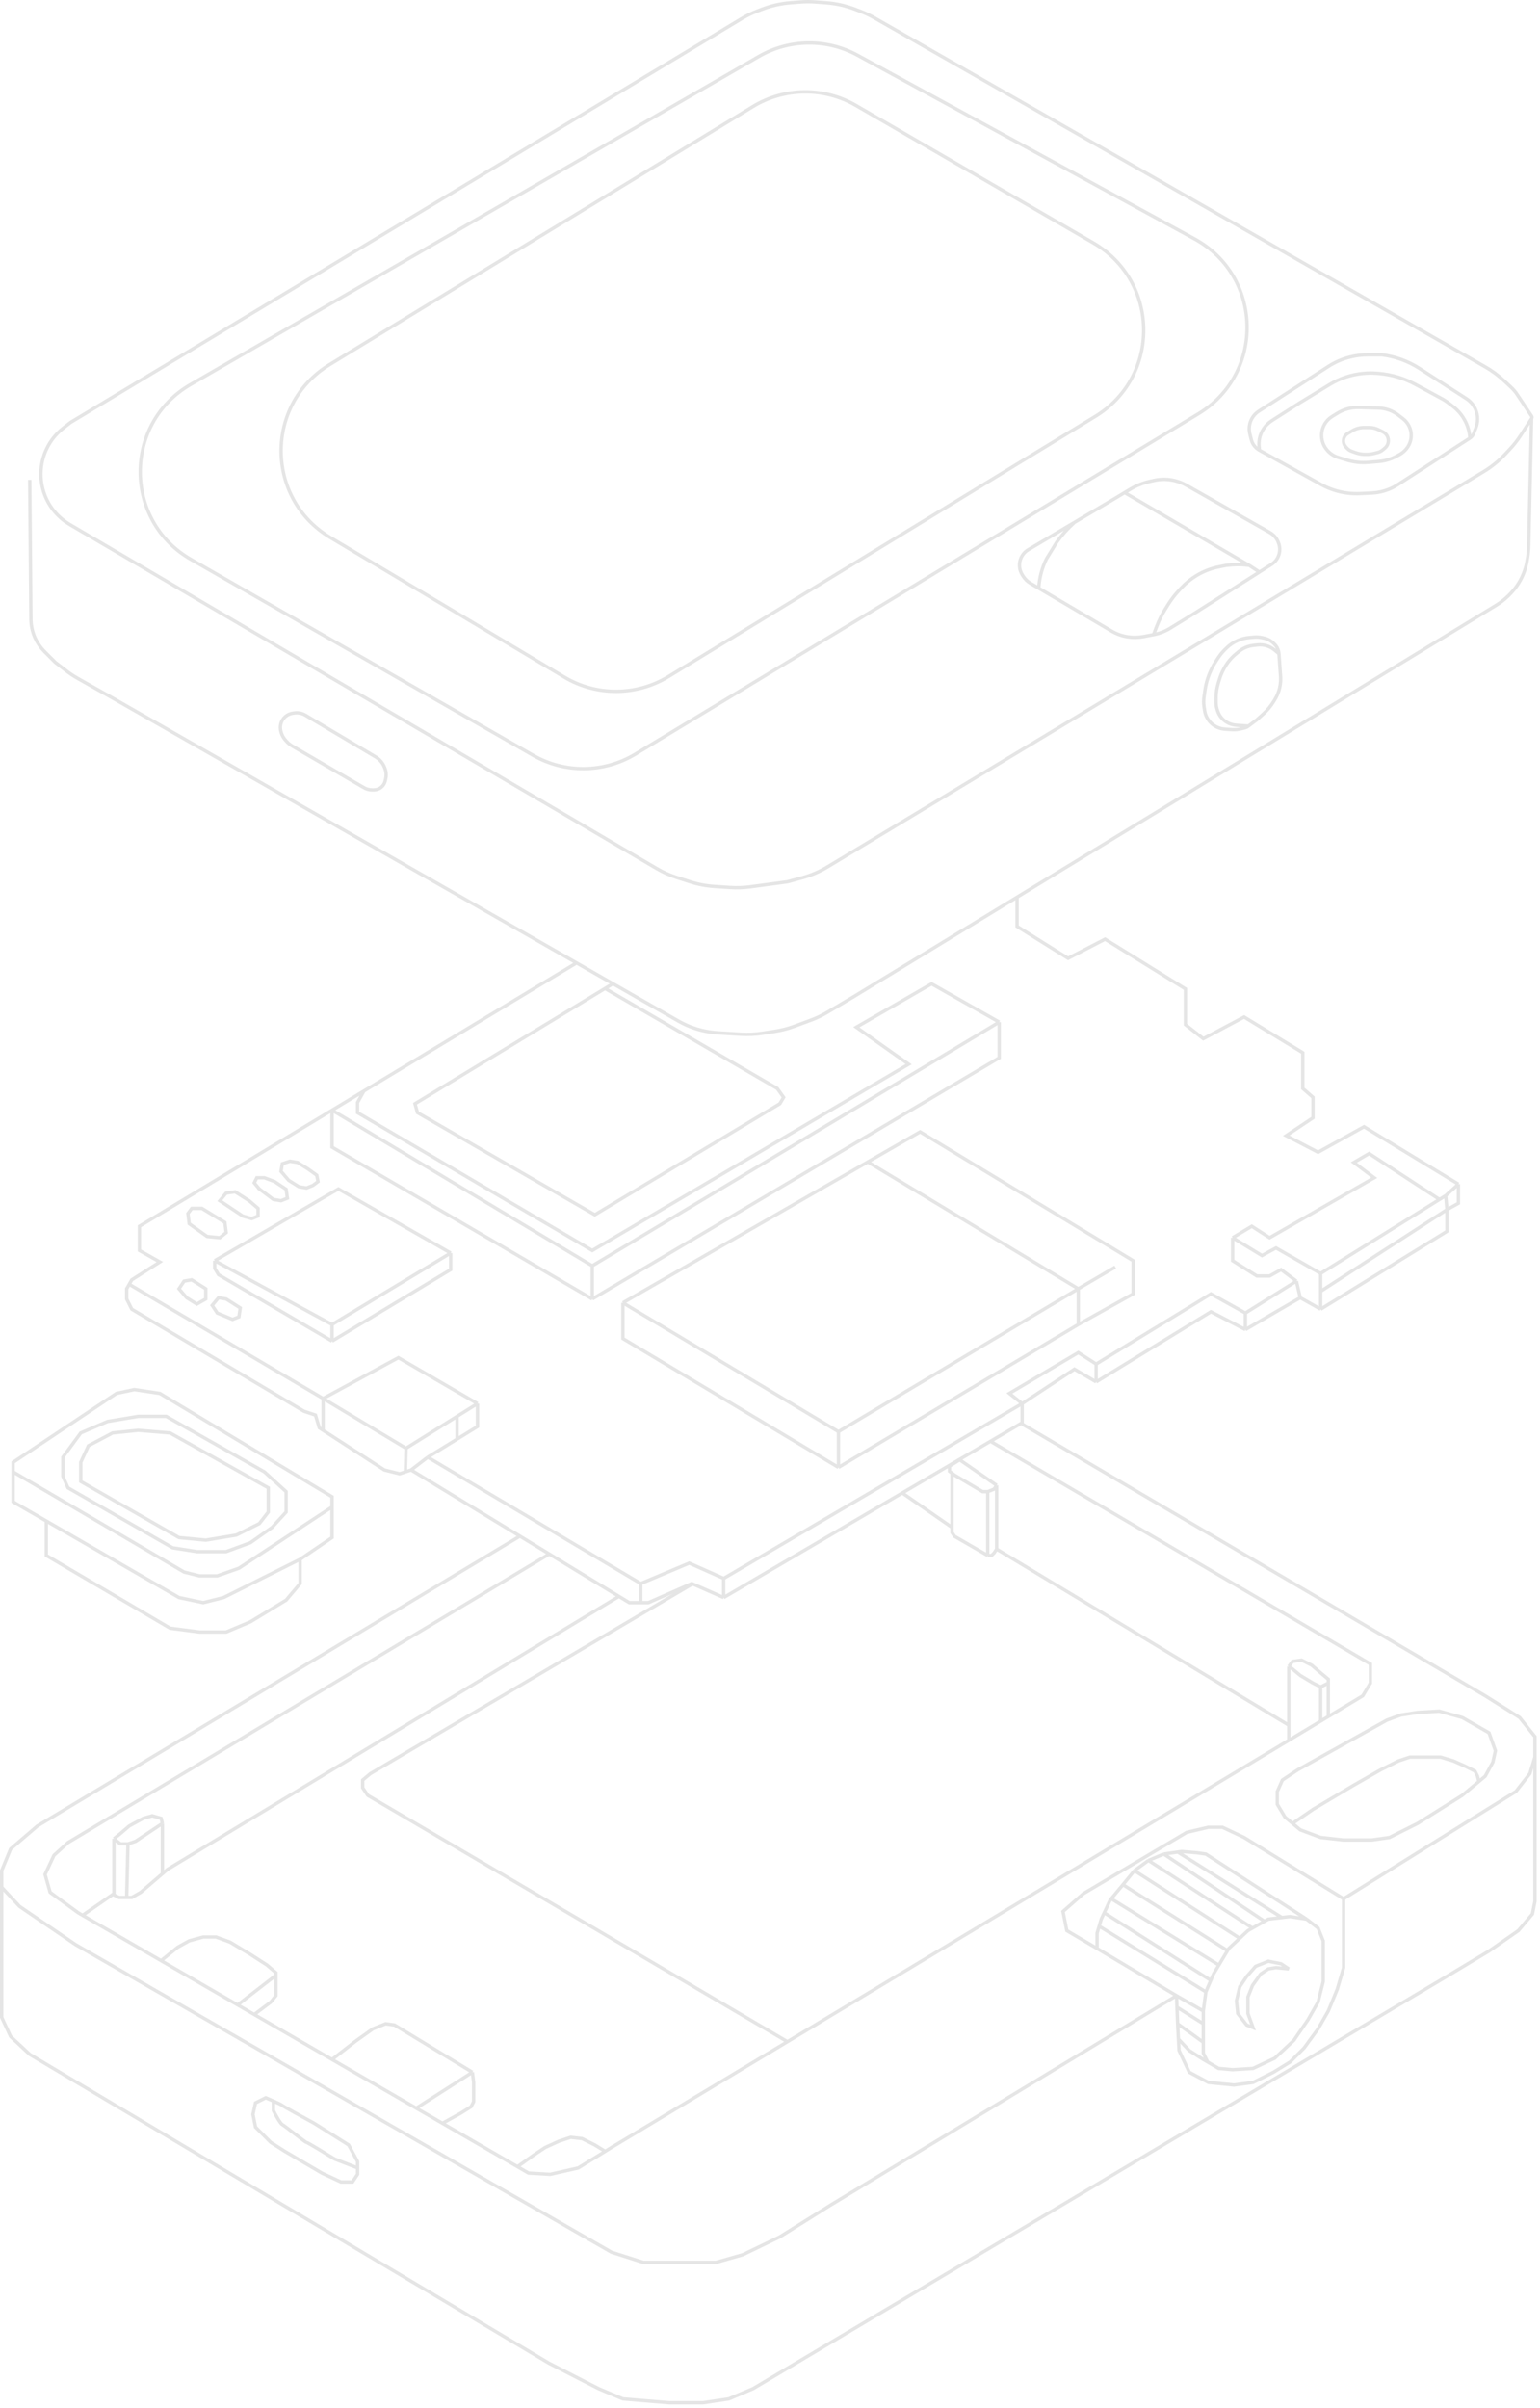 <svg width="229" height="358" viewBox="0 0 229 358" fill="none" xmlns="http://www.w3.org/2000/svg">
<path d="M218.576 65.131L207.821 72.069C207.405 72.338 206.963 72.566 206.503 72.75C205.705 73.069 204.86 73.253 204.002 73.294L202.255 73.377C201.629 73.407 201.002 73.383 200.38 73.305C198.993 73.132 197.652 72.693 196.429 72.014L187.278 66.93M218.576 65.131C218.455 63.286 217.551 61.581 216.092 60.446L215.504 59.989C215.15 59.713 214.774 59.468 214.379 59.254L210.47 57.141C208.81 56.244 206.985 55.693 205.105 55.522L204.9 55.504C204.155 55.436 203.406 55.439 202.662 55.514C200.901 55.69 199.203 56.26 197.693 57.183L193.158 59.954L189.1 62.552C188.648 62.841 188.258 63.215 187.951 63.654C187.394 64.449 187.138 65.417 187.227 66.384L187.278 66.93M218.576 65.131C218.823 64.972 219.014 64.74 219.123 64.467L219.457 63.633C219.627 63.208 219.714 62.754 219.714 62.296C219.714 61.073 219.093 59.933 218.064 59.271L211.094 54.782C209.401 53.692 207.485 52.996 205.488 52.746H203.412C202.523 52.746 201.637 52.855 200.775 53.071C199.625 53.358 198.53 53.832 197.533 54.473L187.193 61.12C186.3 61.694 185.761 62.682 185.761 63.743C185.761 63.998 185.792 64.252 185.854 64.5L186.066 65.351C186.234 66.022 186.673 66.594 187.278 66.93M171.534 94.35L170.037 94.635C169.27 94.781 168.485 94.795 167.714 94.677C166.854 94.544 166.028 94.25 165.279 93.809L154.463 87.438M171.534 94.35L171.955 93.229C172.306 92.293 172.75 91.394 173.28 90.546L173.677 89.91C174.144 89.162 174.681 88.46 175.279 87.812L175.636 87.425C176.312 86.692 177.09 86.06 177.945 85.547C178.975 84.929 180.103 84.493 181.281 84.257L182.346 84.044L183.097 83.976C183.984 83.895 184.878 83.918 185.761 84.044M171.534 94.35C172.412 94.183 173.252 93.857 174.013 93.389L177.794 91.062L187.278 85.041M185.761 84.044L187.278 85.041M185.761 84.044L167.235 73.232M187.278 85.041L189.069 83.904C189.509 83.624 189.857 83.221 190.069 82.744C190.347 82.118 190.372 81.408 190.138 80.764L190.106 80.678C189.872 80.035 189.417 79.496 188.821 79.159L176.4 72.131C175.691 71.73 174.915 71.462 174.111 71.338C173.285 71.211 172.444 71.239 171.629 71.42L171.03 71.553C169.982 71.785 168.978 72.186 168.058 72.738L167.235 73.232M167.235 73.232L165.654 74.18L159.774 77.659M154.463 87.438L153.22 86.706C152.79 86.452 152.426 86.101 152.158 85.679L152.016 85.457C151.531 84.694 151.464 83.737 151.838 82.914C152.065 82.415 152.439 81.998 152.911 81.718L159.774 77.659M154.463 87.438L154.482 87.198C154.594 85.772 154.974 84.381 155.601 83.096L157.118 80.63L157.519 80.095C158.01 79.441 158.553 78.828 159.144 78.262L159.774 77.659M185.634 107.944L186.899 106.996L187.846 106.143C188.476 105.576 189.017 104.92 189.452 104.194L189.605 103.94C189.823 103.576 190.001 103.188 190.136 102.785C190.378 102.059 190.475 101.291 190.42 100.528L190.183 97.203M185.634 107.944L183.788 107.806C183.338 107.772 182.901 107.641 182.506 107.422C181.796 107.027 181.267 106.37 181.033 105.591L180.98 105.412C180.88 105.079 180.829 104.732 180.829 104.384V103.785C180.829 103.021 180.943 102.262 181.168 101.532L181.35 100.94C181.508 100.426 181.717 99.929 181.975 99.457L182.061 99.299C182.5 98.494 183.09 97.782 183.8 97.202L184.223 96.856C184.612 96.537 185.057 96.292 185.534 96.133C185.811 96.041 186.096 95.978 186.386 95.946L186.995 95.878C187.432 95.829 187.875 95.867 188.298 95.987C188.751 96.117 189.172 96.34 189.534 96.641L190.052 97.073C190.1 97.112 190.143 97.156 190.183 97.203M185.634 107.944C185.467 108.069 185.277 108.16 185.074 108.211L184.528 108.347C184.088 108.457 183.633 108.498 183.181 108.468L182.129 108.398C181.409 108.35 180.726 108.063 180.186 107.584C179.621 107.081 179.248 106.397 179.133 105.649L179.043 105.059C178.969 104.583 178.967 104.097 179.035 103.62L179.175 102.64C179.266 102.004 179.413 101.378 179.617 100.769C179.918 99.866 180.338 99.007 180.865 98.215L181.188 97.731C181.454 97.333 181.758 96.962 182.096 96.623L182.335 96.385C182.843 95.876 183.446 95.471 184.109 95.193C184.64 94.97 185.203 94.831 185.777 94.781L186.486 94.719C186.885 94.684 187.287 94.711 187.679 94.797L187.992 94.867C188.517 94.984 188.997 95.248 189.378 95.628L189.535 95.786C189.915 96.165 190.144 96.668 190.183 97.203M4.422 71.335L4.599 92.043C4.608 93.022 4.824 93.988 5.234 94.876C5.576 95.616 6.045 96.289 6.621 96.865L8.216 98.46L9.829 99.7C10.397 100.137 10.995 100.533 11.62 100.885L16.752 103.771L100.864 151.782C101.942 152.397 103.1 152.862 104.305 153.163C105.116 153.366 105.944 153.494 106.779 153.544L110.182 153.751C111.247 153.815 112.315 153.766 113.37 153.604L115.213 153.32C116.212 153.166 117.193 152.912 118.141 152.561L120.566 151.663C121.412 151.35 122.227 150.961 123.003 150.501L126.958 148.157L222.473 89.986C223.16 89.567 223.795 89.067 224.365 88.498L224.511 88.352C225.474 87.389 226.211 86.224 226.669 84.942C226.837 84.471 226.967 83.986 227.057 83.494L227.115 83.172C227.239 82.49 227.309 81.799 227.325 81.106L227.747 62.23M227.747 62.23L226.137 64.707C225.65 65.457 225.096 66.162 224.483 66.813L223.785 67.555C222.846 68.553 221.774 69.418 220.601 70.124L123.051 128.873C121.868 129.586 120.592 130.132 119.259 130.495L117.095 131.086L111.575 131.832C110.578 131.966 109.571 132 108.568 131.933L106.224 131.777C105.003 131.696 103.797 131.465 102.632 131.091L100.645 130.452C99.601 130.117 98.598 129.668 97.652 129.114L10.384 77.976C9.951 77.722 9.541 77.432 9.158 77.107C4.954 73.543 5.087 67.015 9.433 63.626L10.492 62.8L110.26 2.789C111.021 2.331 111.822 1.942 112.652 1.625L113.383 1.347C114.713 0.84 116.108 0.526 117.526 0.412L118.957 0.298C119.738 0.235 120.522 0.234 121.303 0.294L122.899 0.417C124.333 0.527 125.744 0.843 127.088 1.355L127.957 1.686C128.681 1.962 129.383 2.294 130.056 2.678L220.852 54.535C221.86 55.111 222.798 55.802 223.647 56.594L224.689 57.566C225.038 57.893 225.349 58.258 225.614 58.656L227.745 61.852C227.821 61.967 227.822 62.115 227.747 62.23ZM127.517 8.212L177.616 35.506C187.783 41.046 188.108 55.527 178.198 61.516L94.487 112.106C89.826 114.923 84.004 114.992 79.277 112.286L28.399 83.162C18.356 77.413 18.33 62.937 28.354 57.152L112.843 8.392C117.369 5.78 122.929 5.712 127.517 8.212ZM127.273 15.671L162.581 36.112C172.431 41.815 172.591 55.98 162.872 61.902L99.4 100.582C94.65 103.477 88.688 103.506 83.91 100.656L49.12 79.906C39.419 74.12 39.352 60.093 48.996 54.215L111.951 15.844C116.641 12.985 122.519 12.918 127.273 15.671ZM41.821 108.905L41.773 108.737C41.66 108.343 41.663 107.925 41.781 107.533C42.018 106.741 42.69 106.157 43.507 106.031L43.743 105.995C44.32 105.906 44.91 106.021 45.412 106.319L55.855 112.52C56.452 112.874 56.915 113.415 57.172 114.059L57.23 114.204C57.428 114.698 57.472 115.24 57.357 115.76L57.287 116.076C57.201 116.46 56.987 116.804 56.679 117.05C56.373 117.295 55.992 117.428 55.6 117.428H55.348C54.916 117.428 54.492 117.314 54.119 117.097L43.512 110.939C43.126 110.714 42.782 110.424 42.496 110.081L42.35 109.906C42.106 109.613 41.926 109.272 41.821 108.905ZM203.244 67.542H202.985C202.507 67.542 202.033 67.459 201.584 67.298L200.987 67.085C200.704 66.984 200.453 66.811 200.257 66.584L200.083 66.384C199.788 66.043 199.695 65.572 199.837 65.144C199.934 64.855 200.131 64.61 200.392 64.453L201.072 64.046C201.603 63.727 202.211 63.558 202.831 63.558H203.63C204.103 63.558 204.57 63.668 204.993 63.88L205.65 64.208C206.028 64.398 206.306 64.743 206.408 65.154C206.542 65.687 206.362 66.25 205.945 66.608L205.665 66.848C205.424 67.055 205.137 67.202 204.829 67.279L204.301 67.412C203.955 67.498 203.601 67.542 203.244 67.542ZM200.344 68.408L199.012 68.008C198.409 67.827 197.866 67.485 197.442 67.019L197.385 66.956C196.641 66.137 196.354 64.999 196.623 63.925C196.834 63.082 197.367 62.356 198.109 61.903L198.929 61.402C199.867 60.828 200.951 60.541 202.05 60.574L205.026 60.664C206.066 60.696 207.071 61.053 207.897 61.685L208.621 62.239C209.396 62.831 209.85 63.751 209.85 64.727C209.85 65.557 209.52 66.354 208.933 66.942L208.865 67.009C208.638 67.237 208.379 67.43 208.097 67.584L207.677 67.813C206.859 68.26 205.957 68.53 205.028 68.607L203.485 68.736C202.427 68.824 201.362 68.713 200.344 68.408Z" stroke="#E5E5E5" stroke-width="0.5"/>
<path d="M107.61 237.493L102.868 235.407L96.419 238.252H95.281M107.61 237.493L151.996 211.507V208.661M107.61 237.493V234.648M61.137 218.525L93.573 238.252H95.281M61.137 218.525L63.603 216.628M61.137 218.525L60.284 218.81M85.607 143.22L54.119 162.187M151.996 208.661L159.773 203.54L162.998 205.437M151.996 208.661L107.61 234.648M151.996 208.661L150.1 207.144L160.342 201.074L162.998 202.781M162.998 205.437L180.07 195.004L185.191 197.66M162.998 205.437V202.781M185.191 197.66L193.348 192.918M185.191 197.66V195.194M193.348 192.918L196.383 194.625M193.348 192.918L192.779 190.452M196.383 194.625L215.161 183.054V179.829M196.383 194.625V191.969M215.161 179.829L216.868 178.881V176.036M215.161 179.829L214.972 177.743M215.161 179.829L196.383 191.969M216.868 176.036L202.832 167.5L196.003 171.294L191.261 168.828L195.244 166.172V163.137L193.727 161.809V160.292V156.498L185.001 151.187L178.932 154.412L176.276 152.325V147.014L164.326 139.616L158.825 142.462L151.238 137.719V133.357M216.868 176.036L214.972 177.743M107.61 234.648L102.489 232.372L95.281 235.407M162.998 202.781L180.07 192.349L185.191 195.194M185.191 195.194L192.779 190.452M196.383 189.314V191.969M196.383 189.314L189.744 185.52L187.657 186.658L183.294 184.002M196.383 189.314L214.057 178.312M214.972 177.743L214.057 178.312M192.779 190.452L190.502 188.745L188.795 189.693H186.898L183.294 187.417V184.002M183.294 184.002L186.14 182.295L188.795 184.002L204.349 175.087L201.314 172.811L203.591 171.483L214.057 178.312M95.281 235.407V238.252M95.281 235.407L63.603 216.628M63.603 216.628L67.966 213.943M71.001 208.661V212.076L67.966 213.943M71.001 208.661L59.241 201.833L48.049 207.903M71.001 208.661L67.966 210.558M60.379 215.3L60.284 218.81M60.379 215.3L48.049 207.903M60.379 215.3L67.966 210.558M60.284 218.81L59.43 219.094L57.154 218.525L48.049 212.634M48.049 207.903V212.634M48.049 207.903L19.217 190.926M48.049 212.634L47.48 212.265L46.911 210.369L45.204 209.8L19.596 194.625L18.838 193.107V191.59L19.217 190.926M67.966 210.558V213.943M19.217 190.926L19.596 190.262L23.77 187.606L20.735 185.899V182.295L49.377 165.043M124.682 218.146V212.834M124.682 218.146L160.342 196.901M124.682 218.146L92.625 198.988V193.676M124.682 212.834L160.342 191.59M124.682 212.834L92.625 193.676M160.342 191.59V196.901M160.342 191.59L165.843 188.365M160.342 191.59L129.045 172.731M160.342 196.901L168.499 192.349V187.417L136.822 168.259L129.045 172.731M92.625 193.676L129.045 172.731M38.375 176.605L38.565 176.747M38.565 176.747L40.651 178.312L41.79 178.502L42.738 178.122L42.548 176.794L40.841 175.656L39.324 175.087H38.186L37.806 175.846L38.565 176.747ZM49.377 199.367L32.495 189.503L31.926 188.555V187.417M49.377 199.367L67.018 188.745V186.279M49.377 199.367V196.901M31.926 187.417L50.325 176.747L67.018 186.279M31.926 187.417L49.377 196.901M67.018 186.279L49.377 196.901M88.073 193.107L49.377 170.535V165.043M88.073 193.107L148.582 157.257V151.946M88.073 193.107V188.176M49.377 165.043L54.119 162.187M49.377 165.043L88.073 188.176M148.582 151.946L138.529 146.255L127.337 152.705L135.114 158.205L88.073 185.899L53.171 165.413V163.896L54.119 162.187M148.582 151.946L88.073 188.176M91.108 146.255L89.969 146.945M89.969 146.945L61.706 164.086L62.086 165.413L88.452 180.588L115.956 164.086L116.525 163.137L115.577 161.809L89.969 146.945ZM44.635 231.803V235.407L42.548 237.873L37.237 241.097L33.633 242.615H29.65L25.287 242.046L6.888 231.234V226.112M44.635 231.803L49.377 228.578V224.026M44.635 231.803L33.254 237.493L30.219 238.252L26.615 237.493L6.888 226.112M6.888 226.112L1.956 223.267V218.81M1.956 218.81V217.387L17.32 207.144L19.976 206.575L23.77 207.144L49.377 222.508V224.026M1.956 218.81L27.374 233.7L29.65 234.269H32.305L35.53 233.131L49.377 224.026M27.374 190.452L26.615 191.59L27.753 192.918L29.27 193.866L30.598 193.107V191.59L28.512 190.262L27.374 190.452ZM33.633 193.107L35.72 194.435L35.53 195.763L34.582 196.142L32.305 195.194L31.547 194.056L32.495 192.918L33.633 193.107ZM30.029 179.64L33.444 181.726L33.633 183.244L32.685 184.002L30.788 183.813L28.132 181.916L27.943 180.398L28.512 179.64H30.029ZM32.685 178.502L36.099 180.778L37.427 181.157L38.375 180.778V179.64L37.047 178.502L34.961 177.174L33.633 177.363L32.685 178.502ZM42.928 175.467L44.445 176.415L45.583 176.605L46.532 176.225L47.291 175.656L47.101 174.708L45.773 173.759L44.255 172.811L43.117 172.621L41.979 173.001L41.79 174.139L42.928 175.467ZM10.112 221.181L25.666 230.096L29.27 230.665H33.633L37.237 229.337L40.462 227.061L42.548 224.785V221.75L39.324 218.81L24.718 210.558H20.545L15.992 211.317L12.009 213.024L9.354 216.628V219.473L10.112 221.181ZM12.009 220.232L26.615 228.578L30.598 228.958L35.151 228.199L38.565 226.492L39.893 224.785V221.181L25.287 213.024L20.545 212.634L16.751 213.024L13.147 214.921L12.009 217.387V220.232Z" stroke="#E5E5E5" stroke-width="0.5"/>
<path d="M77.262 228.393L5.561 271.452L1.578 274.866L0.25 278.091V280.557M0.25 280.557L2.906 283.402L11.252 289.092L90.919 334.806L95.661 336.324H100.593H106.473L110.456 335.186L115.957 332.53L123.545 327.788L174.949 296.68M0.25 280.557V299.904L1.578 302.75L4.423 305.405L81.624 351.309L89.022 355.102L92.626 356.62L99.455 357.189H104.576L108.37 356.62L111.974 355.102L214.782 294.024L221.421 290.041L225.784 287.006L227.871 284.54L228.25 282.643V261.209M174.949 296.68L175.017 298.387M174.949 296.68L178.932 298.956M174.949 296.68L163.138 289.661M199.797 282.264L185.002 273.159L181.777 271.641H179.691L176.466 272.4L161.102 281.505L158.067 284.161L158.636 287.006L161.861 288.903L163.138 289.661M199.797 282.264L225.405 266.33L227.491 263.675L228.25 261.209M199.797 282.264V292.507L198.849 295.731L197.521 298.956L196.004 301.611L193.917 304.457L191.831 306.543L189.365 308.061L186.33 309.578L183.485 309.958L179.691 309.578L176.846 308.061L175.328 304.836L175.233 303.129M228.25 261.209V258.174L225.974 255.329L220.852 252.104L151.997 211.701M53.172 322.287V323.235L52.413 324.374H50.706L47.861 323.046L42.36 319.821L40.273 318.493L37.997 316.217L37.618 314.32L37.997 312.613L39.515 311.854C39.815 311.979 40.239 312.16 40.653 312.342M53.172 322.287V321.339L51.844 318.873L46.722 315.648C45.205 314.826 42.132 313.144 41.98 312.993C41.889 312.901 41.284 312.62 40.653 312.342M53.172 322.287L49.758 320.959C48.43 320.137 45.736 318.493 45.584 318.493C45.395 318.493 42.36 316.027 41.98 315.838C41.677 315.686 40.969 314.384 40.653 313.751V312.342M81.624 231.049L10.114 273.918L8.027 275.814L6.699 278.66L7.458 281.315L11.631 284.35L12.287 284.73M147.445 214.357L203.781 247.362V250.207L202.643 252.104L197.521 255.182M175.233 303.129L175.139 301.422L175.116 300.853M175.233 303.129L176.846 304.836L178.932 306.164L179.583 306.543M194.297 285.299L196.004 286.626L196.762 288.523V294.593L196.004 297.628L194.486 300.284L192.4 303.319L189.554 305.974L186.33 307.492L183.295 307.681L181.208 307.492L179.583 306.543M194.297 285.299L191.831 284.919L188.606 285.299L188.037 285.619M194.297 285.299L179.312 275.625L177.984 275.435L175.708 275.245L175.139 275.327M179.312 296.111L178.932 298.956M179.312 296.111L180.043 294.403M179.312 296.111L163.448 286.342M178.932 298.956V300.853M179.583 306.543L178.932 305.215V303.603M178.932 303.603V301.991V300.853M178.932 303.603L175.116 300.853M175.116 300.853L175.017 298.387M178.932 300.853L175.017 298.387M163.138 289.661V287.385L163.448 286.342M166.982 280.177L168.689 278.091M166.982 280.177L182.536 289.977M166.982 280.177L165.243 282.264M168.689 278.091L170.776 276.573M168.689 278.091L184.352 288.144M170.776 276.573L173.052 275.625M170.776 276.573L186.246 286.626M173.052 275.625L175.139 275.327M173.052 275.625L188.037 285.619M190.693 285.109L175.139 275.327M188.037 285.619L186.246 286.626M186.246 286.626L185.571 287.006L184.352 288.144M184.352 288.144L182.726 289.661L182.536 289.977M182.536 289.977L181.246 292.127M181.246 292.127L180.45 293.455L180.043 294.403M181.246 292.127L165.243 282.264M165.243 282.264L165.085 282.453L164.2 284.35M180.043 294.403L164.2 284.35M164.2 284.35L163.757 285.299L163.448 286.342M192.21 271.072L191.072 270.124L189.934 268.227V266.33L190.693 264.623L192.969 263.106L206.247 255.708L208.333 254.949L210.799 254.57L214.024 254.38L217.438 255.329L221.421 257.605L222.37 260.26L221.99 261.967L220.852 264.054L219.904 264.844M192.21 271.072L193.348 272.021L196.383 273.159L199.797 273.538H203.97L206.626 273.159L210.799 271.072L217.438 266.899L219.904 264.844M192.21 271.072L195.245 268.986L201.315 265.382L205.298 263.106L207.954 261.778L209.661 261.209H211.747H214.213L216.11 261.778L217.817 262.537L219.335 263.295L219.714 264.054L219.904 264.844M191.641 258.716L196.383 255.866M191.641 258.716L117.095 303.52M191.641 258.716V256.467M191.641 247.741L192.21 246.982L193.538 246.793L195.055 247.551L196.383 248.69L197.521 249.638V250.207M191.641 247.741L192.21 248.121L193.348 249.069L195.245 250.207L196.383 250.776M191.641 247.741V256.467M197.521 250.207L196.383 250.776M197.521 250.207V255.182M196.383 250.776V255.866M196.383 255.866L197.521 255.182M89.994 319.821L85.987 322.287L81.814 323.235L78.589 323.046L76.948 322.097M89.994 319.821L90.919 319.252L117.095 303.52M89.994 319.821L88.453 318.873L86.556 317.924L84.849 317.735L83.142 318.304L81.055 319.252L79.348 320.39L78.02 321.339L76.948 322.097M76.948 322.097L65.789 315.648M65.789 315.648L68.536 314.131L70.054 313.182L70.433 312.423V309.578L70.243 308.061M65.789 315.648L61.897 313.399M70.243 308.061L58.673 301.042L57.345 300.853L55.448 301.611L52.792 303.508L49.377 306.164M70.243 308.061L61.897 313.399M49.377 306.164L61.897 313.399M49.377 306.164L37.807 299.478M37.807 299.478L40.273 297.628L41.032 296.68V293.645M37.807 299.478L35.342 298.053M23.96 291.475L26.426 289.472L28.134 288.523L30.22 287.954H32.117L34.203 288.713L37.049 290.42L39.704 292.127L41.032 293.265V293.645M23.96 291.475L35.342 298.053M23.96 291.475L12.287 284.73M35.342 298.053L41.032 293.645M12.287 284.73L16.942 281.505M16.942 281.505V273.349M16.942 281.505V281.695L17.701 282.074H18.839M16.942 273.349L17.891 272.59L19.218 271.452L21.305 270.314L22.633 269.934L23.96 270.314L24.15 271.072M16.942 273.349L17.891 274.107H19.029M24.15 271.072L22.443 272.21L20.167 273.728L19.029 274.107M24.15 271.072V278.551M19.029 274.107L18.839 282.074M18.839 282.074H19.598L20.925 281.315L24.15 278.551M92.057 237.309L24.909 277.901L24.15 278.551M117.095 303.52L54.689 266.899L53.931 265.761V264.623L55.069 263.675L103.059 235.412M191.641 256.467L148.203 230.29M148.203 230.29V220.806M148.203 230.29L147.824 230.859L147.445 231.239H146.876M148.203 220.806L142.703 217.012L141.185 217.961V218.719L141.564 219.004M148.203 220.806L147.824 221.375L146.876 221.754M146.876 221.754H146.117L141.944 219.289L141.564 219.004M146.876 221.754V231.239M146.876 231.239L141.944 228.393L141.564 227.824V227.066M141.564 219.004V227.066M141.564 227.066L134.167 221.944M186.33 301.422L185.571 299.335V296.869L186.246 295.162L187.468 293.455L188.606 292.696L189.744 292.507L191.641 292.696L190.503 291.938L188.606 291.558L186.709 292.317L185.381 293.834L184.352 295.352L183.864 297.438L184.054 299.335L185.381 301.042L186.33 301.422Z" stroke="#E5E5E5" stroke-width="0.5"/>
</svg>
